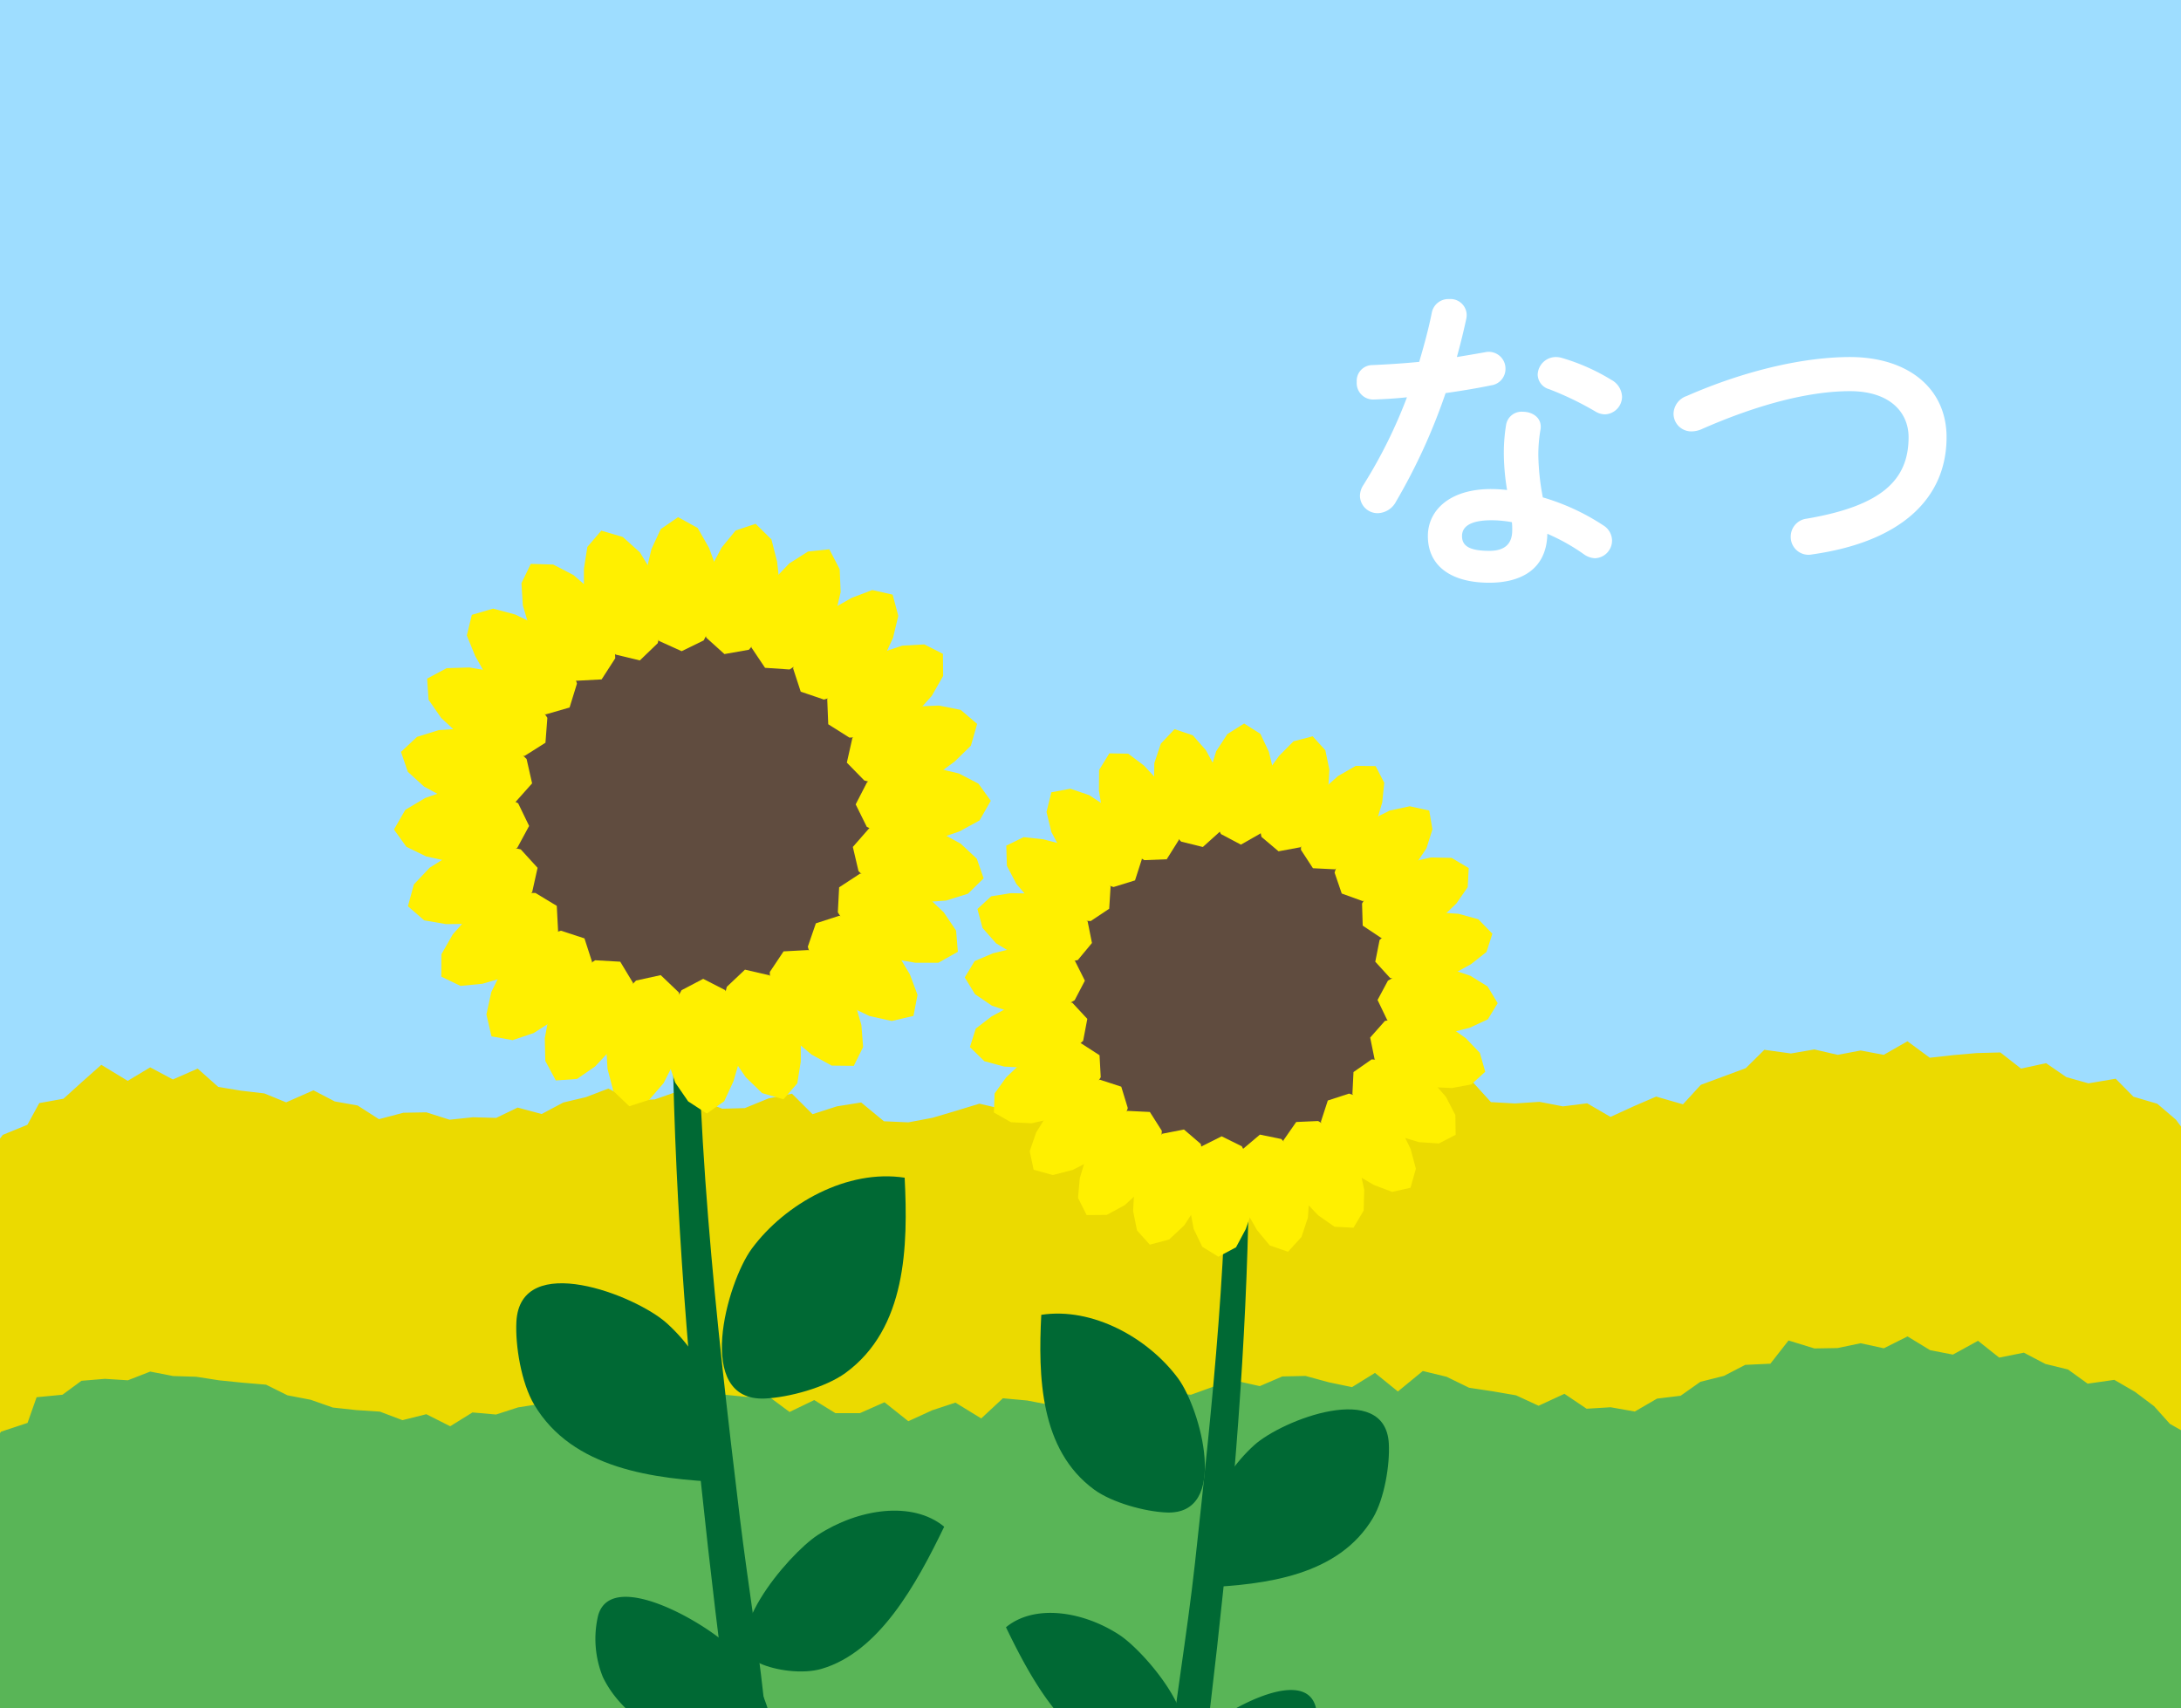 <svg xmlns="http://www.w3.org/2000/svg" xmlns:xlink="http://www.w3.org/1999/xlink" width="420" height="329" viewBox="0 0 420 329">
  <rect x="0" y="0" width="420" height="329" fill="#333333" stroke="none"/>
  <defs>
    <clipPath id="clip-path">
      <rect id="長方形_166" data-name="長方形 166" width="420" height="329" transform="translate(165 29)" fill="#fff"/>
    </clipPath>
    <clipPath id="clip-path-2">
      <rect id="長方形_169" data-name="長方形 169" width="459.993" height="428.252" fill="none"/>
    </clipPath>
  </defs>
  <g id="illust-event02" transform="translate(-305 1)">
    <g id="マスクグループ_19" data-name="マスクグループ 19" transform="translate(140 -30)" clip-path="url(#clip-path)">
      <g id="グループ_372" data-name="グループ 372" transform="translate(136 15.62)">
        <rect id="長方形_168" data-name="長方形 168" width="460" height="302.562" transform="translate(0 0)" fill="#9eddff"/>
        <path id="パス_3292" data-name="パス 3292" d="M373.991,31.2l-4.444-.838-4.421.838-4.5-1.04-4.5.778L351,30.229l-3.576,3.538-4.339,1.608-4.316,1.6-3.441,3.755-5.162-1.489-4.234,1.825-4.556,2.087-4.5-2.618-4.668.591-4.518-.875-4.728.314-4.616-.262-3.9-4.3-4.69.015-4.69.5-4.563-2.012-4.473,3.733-4.451-1.893-4.473-.546-4.421.748-4.384,1.5-4.541-1.6-4.443.247-4.451.187L240.6,39.445l-4.526-.883-4.376.995-4.481-.165L222.9,41.33l-4.623-2.409-4.391,3.06-4.631.1-4.675-.374-4.743-1.1-4.5,1.376L190.8,43.327l-4.645.875-4.7-.209-4.384-3.621-4.675.748-4.69,1.511-3.95-3.942-4.511.9-4.578,1.87-4.354.12-4.271-1.721-4.354-1.593-4.376,1.526-4.376.187-4.563-2.282-4.309,1.653-4.339,1.025-4.182,2.222-4.623-1.242-4.129,1.99-4.488-.12-4.488.471-4.473-1.421-4.429.075-4.7,1.242-4.107-2.633L75.7,40.17l-4.107-2.139L66.342,40.35l-4.2-1.721-4.481-.524-4.391-.726L49.3,33.849l-4.765,2.095L40.159,33.61l-4.331,2.6-5.087-3.09L26.9,36.535l-3.441,3.119-4.66.838-2.282,4.174-4.743,1.945L8.9,50.426l1.519,5.506L8.479,59.987l-2.072,4.2.771,4.69L4.507,73.22l.165,4.6.075,4.458,1.481,4.548-.045,4.466L4.8,95.752l-.464,4.481.972,4.466-2.566,4.571.92,4.481,1.189,4.436.943,4.436-1.122,4.6.037,4.518,2.543,4.234-1.893,4.773,1.481,4.339-.18,4.571,1.721,4.279.03,4.556.771,4.436,2.2,4.122-.209,4.638,2.356,4.062.5,5.409,5.349.688,4.414-3.658,4.488,3.546L32.7,179l4.444-.793L41.6,177.9l4.5,3.179,4.473.4,4.421-2.147,4.444-.576,4.473.411,4.414-1.885,4.5,2.08,4.473.471,4.429-1.526,4.518,2.7,4.4-3.112,4.444-.6h4.458l4.466.082,4.488.913,4.458.389,4.429-2.08,4.473.621,4.5,2.566,4.466.172,4.406-3.037,4.5,2.08,4.451-.793,4.451.015,4.458-.209,4.481,1.062,4.444-.381,4.444-1.332,4.466.688,4.444-1.84,4.481,2.521,4.444-2.012,4.451-.344L193.213,179l4.451-2.027,4.466,1.8,4.451-3.344,4.451,3.725,4.309.172,4.451-4.047,4.361.838,4.339,1.376,4.279,2.439,4.511-1.855,4.309,1.444,4.578-2.6,4.346.958,4.3,1.526,4.391.367,4.563-1.8,4.331,1.219,4.414.232,4.286,1.541,4.571-1.563,4.346.868,4.219,2.6,4.481-.748,4.4.367,4.339,1.107,4.444-.584,4.376.5,4.369.771,4.466-1.631,4.346,1.414,4.346,2.319,4.421-.771,4.414-.808,4.4.2,4.346-2.768,4.473,3.224,4.264-3.179,4.481,1.84,4.242-2.147,4.526,1.571,4.444.067,4.458.045,4.077-2.6,4.219-1.332,4.728,1.369,4.369-.711,3.568-3.987,5.236,2.648,3.516-3.748,3.965-1.975,4.862.591,3.269-3.718,4.907.337,3.815-4.556,5.177.067,2.072-4.675,1.5-4.01,1.047-4.227-.209-4.414,2.94-4.429-1.945-4.406-.995-4.354-1.668-4.264-.247-4.4,2.214-4.668-.1-4.384-2.491-4.167-.658-4.384,1.145-4.376-.778-4.526,1.526-4.331,1.9-4.249.135-4.466.322-4.443-1.706-4.563.194-4.414-.2-4.414.987-4.586-2.521-4.04-1.765-4.047-1.234-4.189L433.1,47.5l-2.843-3.815-3.591-3.067-4.593-1.354L418.658,35.8l-5.244.89-4.264-1.2-3.9-2.686-4.818,1.047-3.987-3.112-4.556.12-4.533.4-4.5.5-4.3-3.172Z" transform="translate(17.765 185.332)" fill="#ebda00"/>
        <path id="パス_3293" data-name="パス 3293" d="M374.227,38.484l-4.473-.972-4.451.928-4.451.075-4.982-1.534-3.493,4.473-4.847.224L343.436,43.8,338.9,44.939l-3.808,2.686-4.541.554-4.286,2.484-4.653-.823-4.623.284-4.271-2.873-4.975,2.3L303.4,47.543l-4.526-.778-4.518-.681-4.339-2.117-4.571-1.107-4.8,3.942-4.414-3.576-4.421,2.738-4.458-.928-4.5-1.227-4.466.1L254.05,45.77l-4.526-1.01-4.384,1.107L240.8,47.43l-4.5-.464-4.616-2.042-4.331,1.511-4.473-.194-4.429.329-4.429,2.888-4.75-.913-4.69-.434-4.174,3.882-4.967-3.045-4.488,1.481-4.586,2.1-4.586-3.651-4.728,2.095-4.713.007-4.092-2.521-4.75,2.289-4.04-3-4.436.082-4.369-.441-4.436,1.93-4.309-2.581-4.376,1.369L133.23,49.4l-4.376-.03-4.6-2.214-4.271,1.728-4.429.3-4.354.688-4.227,1.369-4.541-.4L98.146,53.5l-4.6-2.319-4.593,1.145-4.346-1.646-4.533-.292-4.533-.494-4.279-1.5-4.451-.853-4.129-2.05-4.548-.381-4.481-.456-4.421-.688-4.458-.135-4.4-.86-4.3,1.676-4.429-.277-4.511.374L23.482,47.43l-4.982.479-1.743,4.945-5.094,1.683L8.8,58.434,10.024,63.9,6.635,67.673,6.822,72.4,4.75,76.762,3.688,81.3,3.9,85.9l-.823,4.451L6.486,95l-3.03,4.384,2.73,4.533-3.479,4.488,2.02,4.473,1.481,4.429-.89,4.526,1.4,4.406-2.932,4.713,1.878,4.369-.037,4.518-.06,4.526L7.129,148.7l2.76,4.129L7.264,157.77l1.646,4.279.367,4.488,2.439,4.084-.187,4.593.92,4.406,2.768,3.95-.03,4.548,4.369-1.967,4.466,1.354,4.458,1.16,4.436-1.728,4.451.3,4.488,1.631,4.466.756,4.406-3.374,4.5,2.7,4.429-1.833,4.443-.95,4.436-.711,4.533,4,4.429-2.02,4.473.778,4.473.5,4.406-2.783,4.451-.2,4.526,3.149,4.443-.973,4.458-.135,4.391-3.157,4.473.172,4.488,1.3,4.5,2.139,4.406-2.88,4.488,1.489,4.444-1.354L144.4,187.1l4.436-1.8,4.444-.681,4.511,2.865,4.429-1.87,4.466.419,4.458.756,4.444-1.578,4.458.329,4.458-.8,4.451-1.257,4.473,3.748,4.458-.1,4.451-2.319,4.458-1.556,4.458.352,4.361.06,4.346,1.541,4.429-1.4,4.361.808,4.324,1.833,4.518-1.975,4.354.943,4.429-.195,4.129,3.9,4.481-.987,4.429-.1,4.511-1.137,4.137,3.531,4.6-2.08,4.481-.673,4.429-.015,4.339,1.077,4.271,1.967,4.466-.516,4.324,1.257,4.458-.658,4.466-.9,4.331,1.167,4.384.352,4.324,1.758,4.429-.509,4.376.935,4.429-1.489,4.391.03,4.4,1.556,4.369-1.863,4.339-1.548L356.154,193l4.219-3.119,4.4.441,4.556,1.758,4.444.06,4.271-1.391,4.623,1.115,4.294-1.2,4.376-.733,4.286-1.16,3.875-2.8,4.728.673,4.376-.845,3.486-3.628,4.5-.471,3.9-2.1,4.511-.673,4.765-1.107,3.2-4.376,1.526-4.683,1.75-3.553,3.815-3.7-1.878-4.616-.2-4.369-.1-4.391-.337-4.369-.965-4.309-.15-4.406.92-4.526-.823-4.324v-4.406l-.636-4.361-.7-4.436,3.1-4.242-2.476-4.69,3.523-4.077.045-4.481-.5-4.511-.135-4.466-.531-4.444.322-4.451-.277-4.458L436.847,68.9l-1.017-4.324L433.324,60.8l.269-5.319-4.286-2.446-3.045-3.4L422.6,46.877l-3.987-2.312-5.139.733-3.778-2.73-4.369-1.07-4.137-2.169-4.75.95L392.36,37.04,387.527,39.7l-4.391-.853-4.346-2.648Z" transform="translate(17.549 234.563)" fill="#59b557"/>
        <g id="グループ_371" data-name="グループ 371" transform="translate(0 0)">
          <g id="グループ_370" data-name="グループ 370" clip-path="url(#clip-path-2)">
            <path id="パス_3294" data-name="パス 3294" d="M21.344,27.076c-1.466,63.324,7.331,130.6,15.934,192.567-.284-2.035-5.049-.868-4.75,1.279.135.987.277,1.982.411,2.97.292,2.1,4.444.741,4.773-.845,5.73-27.447-.2-53.33-3.523-80.731-4.638-38.361-8.939-77-8.049-115.666.06-2.371-4.75-1.571-4.8.426" transform="translate(137.276 163.267)" fill="#006934"/>
            <path id="パス_3295" data-name="パス 3295" d="M30.749,74.868c-13.727.591-7.339-22.337-2.536-28.853,6.426-8.707,18.417-15.38,29.444-13.675.666,13.181.352,29.01-11.378,37.59-3.9,2.85-11,4.735-15.53,4.937" transform="translate(145.555 207.854)" fill="#006934"/>
            <path id="パス_3296" data-name="パス 3296" d="M17.2,42.2c.756-13.712,22.943-5.109,28.958.314C54.2,49.743,59.673,62.333,56.9,73.142c-13.181-.628-28.905-2.491-36.3-14.984-2.461-4.174-3.651-11.4-3.4-15.956" transform="translate(111.245 225.701)" fill="#006934"/>
            <path id="パス_3297" data-name="パス 3297" d="M25.894,70.112C17.082,66.057,31.138,49.189,37,45.373c7.825-5.087,18.23-6.65,24.35-1.6-5.379,11.139-12.538,24.14-23.609,27.372-3.68,1.077-8.932.292-11.842-1.032" transform="translate(149.475 263.636)" fill="#006934"/>
            <path id="パス_3298" data-name="パス 3298" d="M19.718,46.535c2.536-9.358,21.5,1.706,26.235,6.845,6.314,6.882,9.575,16.884,5.61,23.744-11.879-3.449-25.891-8.363-30.91-18.739a19.507,19.507,0,0,1-.935-11.849" transform="translate(124.457 278.011)" fill="#006934"/>
            <path id="パス_3299" data-name="パス 3299" d="M92.2,55.677A37.717,37.717,0,1,1,54.486,17.952,37.717,37.717,0,0,1,92.2,55.677" transform="translate(108.674 116.339)" fill="#604c3f"/>
            <path id="パス_3300" data-name="パス 3300" d="M35.051,29.624,34.31,34.5,32.036,38.84l-4.242,2.072-4.361-1.975-2.087-4.458-.905-4.855L21,25.382l.98-4.137L23.77,17.4l3.336-2.3,3.778,2.087,2.192,3.853L34.609,25.2Z" transform="translate(132.471 97.88)" fill="#fff000"/>
            <path id="パス_3301" data-name="パス 3301" d="M33.831,27.457l.471,4.937-1.174,4.735-3.441,3.314-4.653-1.122L21.57,35.835,19.58,31.28l-.673-4.227.015-4.271.658-4.2,2.686-3.134,4.144,1.227,3.284,2.955,2.312,3.778Z" transform="translate(122.529 100.128)" fill="#fff000"/>
            <path id="パス_3302" data-name="パス 3302" d="M33.211,25.013l1.908,4.548.247,4.922L32.74,38.553l-4.862.262L23.7,36.175l-3.015-3.927-1.893-3.83L17.569,24.3,17.3,20.024l1.8-3.718,4.316.127,3.92,2.035,3.359,2.917Z" transform="translate(112.115 105.672)" fill="#fff000"/>
            <path id="パス_3303" data-name="パス 3303" d="M32.651,23.286l3.037,3.9L37.1,31.9,35.681,36.5l-4.608,1.332L26.39,36.437l-3.92-2.977L19.6,30.31,17.5,26.57l-1.608-3.942.965-3.972,4.1-1.2L25.23,18.6l3.972,1.93Z" transform="translate(103.005 113.138)" fill="#fff000"/>
            <path id="パス_3304" data-name="パス 3304" d="M31.382,21.568l3.89,3.007,2.753,4.1-.367,4.8-4.017,2.536-4.892-.09-4.571-1.87-3.486-2.461-3.119-2.895-2.424-3.5-.277-4.069,3.755-2.012,4.384-.135,4.361.748Z" transform="translate(96.381 122.95)" fill="#fff000"/>
            <path id="パス_3305" data-name="パス 3305" d="M30.282,21l4.563,1.99,3.546,3.419,1.062,4.69-3.217,3.613L31.4,35.746l-4.915-.606-4.04-1.376-3.778-2.027-3.149-2.865L14.2,25.042l3.09-2.895,4.182-1.3,4.406-.3Z" transform="translate(92.017 133.148)" fill="#fff000"/>
            <path id="パス_3306" data-name="パス 3306" d="M28.613,22.083l4.907.658,4.414,2.237,2.11,4.361-2.267,4.189-4.242,2.461-4.922.494-4.227-.352-4.167-.92-3.815-1.855-2.386-3.329L16.2,26.242l3.815-2.274,4.2-1.466Z" transform="translate(90.85 143.108)" fill="#fff000"/>
            <path id="パス_3307" data-name="パス 3307" d="M26.443,24.2l4.877-.688,4.8,1.1,3.232,3.546-1.04,4.675-3.576,3.389-4.571,1.863-4.182.868-4.271.045-4.2-.726-3.127-2.715,1.145-4.2,3.052-3.232,3.748-2.341Z" transform="translate(93.17 152.356)" fill="#fff000"/>
            <path id="パス_3308" data-name="パス 3308" d="M23.885,26.76l4.556-1.937,4.907-.045,4.122,2.491.254,4.877L34.949,36.2l-3.77,3.194L27.244,41.07l-4.092,1.2-4.227.411L15.238,40.9l.015-4.316,2.2-3.838,2.925-3.314Z" transform="translate(98.751 160.573)" fill="#fff000"/>
            <path id="パス_3309" data-name="パス 3309" d="M22.054,30.111l3.965-2.985,4.728-1.376,4.533,1.481,1.466,4.533L35.3,36.447,32.347,40.4,29.1,43.165l-3.606,2.3L21.448,46.83,17.378,46.1l-.98-4.219.943-4.316,1.975-3.98Z" transform="translate(106.271 166.873)" fill="#fff000"/>
            <path id="パス_3310" data-name="パス 3310" d="M20.377,33.086l3.112-3.838L27.6,26.511l4.832.277,2.469,4.1-.165,4.862L33.012,40.38l-2.491,3.456L27.6,46.956,24.1,49.372l-4.077.284L18,45.893l-.1-4.376.808-4.339Z" transform="translate(116.011 171.806)" fill="#fff000"/>
            <path id="パス_3311" data-name="パス 3311" d="M20,36.155l1.848-4.623,3.4-3.6L30,26.894l3.486,3.329,1.1,4.78-.531,4.907L32.5,43.868l-1.937,3.808-2.79,3.232-3.823,1.234L20.87,49.2,19.756,44.93l-.277-4.406Z" transform="translate(126.236 174.289)" fill="#fff000"/>
            <path id="パス_3312" data-name="パス 3312" d="M21,38.33l.83-4.877,2.334-4.279,4.167-2.184,4.212,2.162,2.431,4.264.583,4.915-.194,4.264-1.2,4.114-1.78,3.853-3.351,2.371-3.6-2.349-2.5-3.628-1.391-4.212Z" transform="translate(136.084 174.905)" fill="#fff000"/>
            <path id="パス_3313" data-name="パス 3313" d="M22.983,39.769l-.554-4.937L23.6,30.059l3.5-3.306,4.713,1.092,3.351,3.591,1.952,4.541.733,4.212v4.256l-.673,4.2-2.671,3.082-4.1-1.2-3.149-3.052-2.5-3.643Z" transform="translate(145.36 173.373)" fill="#fff000"/>
            <path id="パス_3314" data-name="パス 3314" d="M25.826,39.923l-2.042-4.5-.09-4.952L26.342,26.5l4.758-.254L35.289,28.8l2.985,3.95,1.863,3.83,1.189,4.1.337,4.242-1.8,3.628L35.611,48.5l-3.86-2.11-3.381-2.843Z" transform="translate(153.552 170.105)" fill="#fff000"/>
            <path id="パス_3315" data-name="パス 3315" d="M29.086,40l-3.037-3.935-1.376-4.735,1.548-4.5,4.5-1.459,4.735,1.317,3.845,3.1,2.813,3.194,2.207,3.658L45.8,40.61l-.785,4.047-4.182.98-4.294-.958-4-1.923Z" transform="translate(159.891 164.376)" fill="#fff000"/>
            <path id="パス_3316" data-name="パス 3316" d="M32,38.934l-3.9-3.037-2.648-4.152.247-4.818,4.047-2.648,4.9.352,4.608,1.743,3.5,2.439,3.1,2.932,2.371,3.523.337,4.069L44.8,41.455H40.4L36.044,40.7Z" transform="translate(164.894 157.344)" fill="#fff000"/>
            <path id="パス_3317" data-name="パス 3317" d="M34.987,37.754,30.477,35.7,26.923,32.33l-1.092-4.66,3.194-3.651,4.832-1.055,4.93.606,4.04,1.414,3.763,2.05,3.112,2.9,1.317,3.778L48,36.676l-4.2,1.317-4.414.307Z" transform="translate(167.402 148.823)" fill="#fff000"/>
            <path id="パス_3318" data-name="パス 3318" d="M37.335,35.963l-4.87-.748-4.429-2.147L25.9,28.745l2.2-4.271L32.45,22.2l4.885-.666,4.256.269,4.167.987,3.778,1.96,2.379,3.306-2.162,3.785-3.882,2.117L41.7,35.387Z" transform="translate(167.879 139.548)" fill="#fff000"/>
            <path id="パス_3319" data-name="パス 3319" d="M38.678,34.885l-4.892.748-4.743-1.249-3.366-3.441,1.07-4.75,3.583-3.411,4.578-1.952,4.219-.7,4.286-.18,4.2.838,3.157,2.7-1.2,4.189-3.157,3.082L42.83,33.382Z" transform="translate(166.4 129.313)" fill="#fff000"/>
            <path id="パス_3320" data-name="パス 3320" d="M38.966,34.38l-4.631,1.758-4.9.187-4.069-2.566-.195-4.825L27.79,24.79l3.83-3.134,3.935-1.676,4.055-1.354,4.257-.247L47.449,20.2l.045,4.249-2.177,3.823-2.94,3.3Z" transform="translate(163.131 119.106)" fill="#fff000"/>
            <path id="パス_3321" data-name="パス 3321" d="M38.828,33.624l-3.882,3.037-4.713,1.414-4.473-1.526-1.466-4.481,1.354-4.705,3.022-3.912,3.172-2.843,3.718-2.117,3.972-1.511,3.927.883,1.092,4.084-1.025,4.264-1.87,4.017Z" transform="translate(157.436 110.037)" fill="#fff000"/>
            <path id="パス_3322" data-name="パス 3322" d="M37.768,32.568,34.7,36.435l-4.122,2.641-4.72-.322L23.218,34.82l.172-4.9,1.855-4.571,2.319-3.6,2.962-3.1,3.6-2.289,4.107-.434,2,3.853.18,4.391-1,4.309Z" transform="translate(150.47 103.241)" fill="#fff000"/>
            <path id="パス_3323" data-name="パス 3323" d="M36.437,31.275,34.53,35.8,31.32,39.534l-4.705.83-3.5-3.157-1.219-4.75.576-4.915,1.6-3.942,2.02-3.77,2.686-3.269,3.838-1.287,3.045,3.007,1.092,4.264.494,4.391Z" transform="translate(141.893 98.983)" fill="#fff000"/>
            <path id="パス_3324" data-name="パス 3324" d="M46.249,31.131c.658,31.03-2.648,61.6-6.022,92.4-3.082,28.075-9.912,55.686-4.316,83.768.359,1.818,4.069.756,4.279-.748.12-.89.239-1.765.359-2.656.284-2.057-4.047-1.414-4.294.374,7.72-56.12,15.5-116.534,14.288-173.521-.045-2.132-4.331-1.384-4.294.382" transform="translate(218.895 190.848)" fill="#006934"/>
            <path id="パス_3325" data-name="パス 3325" d="M54.928,73.914c12.291.531,6.568-19.981,2.267-25.823C51.442,40.3,40.7,34.326,30.84,35.845c-.6,11.8-.307,25.965,10.181,33.655,3.493,2.551,9.837,4.242,13.907,4.414" transform="translate(198.681 230.757)" fill="#006934"/>
            <path id="パス_3326" data-name="パス 3326" d="M70.982,44.677c-.673-12.276-20.534-4.578-25.913.277-7.211,6.486-12.1,17.744-9.628,27.417,11.8-.554,25.876-2.229,32.5-13.413,2.192-3.725,3.262-10.211,3.037-14.281" transform="translate(225.469 246.737)" fill="#006934"/>
            <path id="パス_3327" data-name="パス 3327" d="M61.5,69.661c7.885-3.628-4.69-18.739-9.934-22.143-7.017-4.563-16.323-5.955-21.791-1.436,4.81,9.964,11.213,21.6,21.118,24.507A17.581,17.581,0,0,0,61.5,69.661" transform="translate(192.948 280.694)" fill="#006934"/>
            <path id="パス_3328" data-name="パス 3328" d="M63.781,48.545c-2.274-8.363-19.24,1.534-23.474,6.142-5.663,6.157-8.58,15.1-5.027,21.253,10.637-3.09,23.175-7.488,27.663-16.772a17.5,17.5,0,0,0,.838-10.623" transform="translate(218.583 293.558)" fill="#006934"/>
            <path id="パス_3329" data-name="パス 3329" d="M30.962,56.728a33.76,33.76,0,1,0,33.76-33.76,33.771,33.771,0,0,0-33.76,33.76" transform="translate(200.654 148.846)" fill="#604c3f"/>
            <path id="パス_3330" data-name="パス 3330" d="M34.952,33.425l.591,4.4,2.08,3.89,3.83,2.027,3.733-2.124,2.229-3.77.456-4.421-.127-3.815-.9-3.74L45.2,22.4l-3.127-1.982L38.849,22.45l-2.154,3.3-1.167,3.778Z" transform="translate(226.51 132.306)" fill="#fff000"/>
            <path id="パス_3331" data-name="パス 3331" d="M36.872,31.42,36.228,35.8l.913,4.316,3.284,2.775,4.212-.778,2.88-3.306,1.7-4.07.771-3.725.232-3.83-.778-3.748L47,20.745l-3.688.965-2.775,2.8-2.326,3.2Z" transform="translate(234.783 134.44)" fill="#fff000"/>
            <path id="パス_3332" data-name="パス 3332" d="M39.056,29.144,37.47,33.3l-.1,4.376,2.312,3.546,4.219.209,3.7-2.319,2.768-3.441,1.563-3.456,1.092-3.658.389-3.793-1.661-3.209-3.815-.045-3.426,1.96-2.947,2.626Z" transform="translate(242.154 139.371)" fill="#fff000"/>
            <path id="パス_3333" data-name="パス 3333" d="M42.153,27.536l-2.6,3.6-1.324,4.189,1.376,4.025,4.032,1.459,4.212-1.354,3.576-2.641,2.356-2.992,2.139-3.179L57.069,27l-.613-3.628L52.7,22.546l-3.853.823L45.3,25.142Z" transform="translate(247.776 146.114)" fill="#fff000"/>
            <path id="パス_3334" data-name="パス 3334" d="M44.625,26.175l-3.471,2.775-2.214,3.793.127,4.249,3.591,2.394,4.4-.247,4.122-1.616,3.164-2.147,2.76-2.648,2.184-3.149.194-3.666-3.3-1.967-3.98-.082-3.875.883Z" transform="translate(252.353 154.652)" fill="#fff000"/>
            <path id="パス_3335" data-name="パス 3335" d="M47.442,25.953l-4.062,1.713L40.11,30.584l-.83,4.182,2.85,3.127,4.256,1.047,4.384-.524,3.576-1.332L57.7,35.252l3-2.371,1.13-3.508-2.715-2.783-3.823-1.055-3.957-.254Z" transform="translate(254.561 163.83)" fill="#fff000"/>
            <path id="パス_3336" data-name="パス 3336" d="M49.543,26.664l-4.376.666-3.83,2.11-2,3.733,1.87,3.89,3.972,1.893,4.361.83,3.823-.322,3.718-.95L60.569,36.9l1.9-3.112-1.952-3.232L57.188,28.5,53.44,27.255Z" transform="translate(254.943 172.796)" fill="#fff000"/>
            <path id="パス_3337" data-name="パス 3337" d="M50.684,28.377l-4.414-.434-4.294.98-2.828,3.194L40,36.3l3.239,2.955,4.055,1.81,3.77.6,3.823.172,3.748-.7,2.671-2.439-1.04-3.628-2.708-2.828-3.232-2.282Z" transform="translate(253.711 181.087)" fill="#fff000"/>
            <path id="パス_3338" data-name="パス 3338" d="M50.93,30.911l-4.137-1.556-4.4-.292L38.9,31.5l-.209,4.2,2.184,3.815,3.583,2.6L47.84,43.9,51.513,45l3.83.254,3.232-1.668-.06-3.808-1.81-3.5-2.6-2.992Z" transform="translate(250.746 188.347)" fill="#fff000"/>
            <path id="パス_3339" data-name="パス 3339" d="M51.008,33.938,47.477,31.3,43.3,29.944l-4.084,1.332-1.332,4.092,1.3,4.2,2.663,3.538,2.91,2.469,3.291,1.952,3.561,1.347,3.531-.793,1.04-3.673L55.16,40.6l-1.735-3.538Z" transform="translate(245.482 194.052)" fill="#fff000"/>
            <path id="パス_3340" data-name="パス 3340" d="M50.066,36.41,47.38,32.886,43.6,30.65l-4.219.187-2.461,3.538.18,4.429,1.758,4.077,2.117,3.164,2.648,2.775,3.134,2.192,3.658.187,1.952-3.3.112-3.972-.823-3.89Z" transform="translate(239.233 198.628)" fill="#fff000"/>
            <path id="パス_3341" data-name="パス 3341" d="M48.867,39.079l-1.833-4.01-2.94-3.224L39.972,31l-3.254,2.745-.972,4.309.583,4.384,1.182,3.628L39.419,49.4l2.446,2.947,3.516,1.212,2.6-2.85,1.234-3.748.269-3.972Z" transform="translate(231.655 200.896)" fill="#fff000"/>
            <path id="パス_3342" data-name="パス 3342" d="M47.429,41.307l-.509-4.4-2.035-3.942L41,31.043,37.12,32.988l-1.937,3.942-.733,4.376.456,3.785.7,3.77,1.661,3.456,3.1,1.915,3.4-1.81,1.87-3.493,1.3-3.725Z" transform="translate(223.256 201.18)" fill="#fff000"/>
            <path id="パス_3343" data-name="パス 3343" d="M46.421,42.313l.561-4.376-.913-4.294-3.232-2.775-4.167.815L35.694,34.9l-1.728,4.077-.711,3.755-.209,3.823.756,3.763,2.454,2.723,3.725-.987,2.9-2.708,2.162-3.329Z" transform="translate(214.159 200.043)" fill="#fff000"/>
            <path id="パス_3344" data-name="パス 3344" d="M46.051,42.784l1.466-4.189.247-4.369-2.3-3.628-4.309-.209-3.7,2.386L34.672,36.2l-1.6,3.479-1.107,3.673-.337,3.8,1.661,3.3,3.867-.03,3.479-1.885,2.917-2.686Z" transform="translate(204.969 196.936)" fill="#fff000"/>
            <path id="パス_3345" data-name="パス 3345" d="M45.323,42.774l2.6-3.561,1.347-4.174-1.257-4.114-4.122-1.339L39.713,31l-3.628,2.528-2.424,2.962-2.035,3.247-1.242,3.628.756,3.561,3.7,1.017,3.823-.987,3.523-1.8Z" transform="translate(196.911 191.736)" fill="#fff000"/>
            <path id="パス_3346" data-name="パス 3346" d="M44.266,41.673l3.471-2.745,2.3-3.748-.232-4.234-3.561-2.3-4.4.007L37.766,30.4l-3.149,2.162L31.834,35.2,29.6,38.314l-.142,3.666,3.3,1.87,3.965.2,3.875-.883Z" transform="translate(190.934 185.661)" fill="#fff000"/>
            <path id="パス_3347" data-name="パス 3347" d="M43.283,40.412l4.1-1.638,3.269-2.97.8-4.219-2.88-3.1L44.322,27.47l-4.376.524L36.37,29.3l-3.359,1.818-3.037,2.334-1.13,3.561,2.783,2.723,3.815,1.032L39.385,41Z" transform="translate(186.934 178.022)" fill="#fff000"/>
            <path id="パス_3348" data-name="パス 3348" d="M41.654,39.246l4.406-.591,3.815-2.192L51.843,32.7l-1.915-3.823-3.875-2.072-4.4-.643-3.8.367-3.718.9-3.523,1.5-1.9,3.149L30.68,35.3l3.269,2.222,3.763,1.272Z" transform="translate(186.075 169.548)" fill="#fff000"/>
            <path id="パス_3349" data-name="パス 3349" d="M39.638,38.114l4.414.389,4.324-.838L51.1,34.381l-.83-4.137L47.036,27.32,43,25.592l-3.74-.748-3.815-.06-3.755.606-2.648,2.439.98,3.643,2.618,2.97,3.389,2.05Z" transform="translate(188.182 160.613)" fill="#fff000"/>
            <path id="パス_3350" data-name="パス 3350" d="M37.576,37.629l4.077,1.721,4.4.15L49.6,37.135l.269-4.256-2.334-3.725L44.009,26.5l-3.389-1.773-3.7-.965-3.793-.419-3.344,1.638.112,3.875,1.833,3.508,2.6,3Z" transform="translate(193.001 151.262)" fill="#fff000"/>
            <path id="パス_3351" data-name="パス 3351" d="M35.919,37.124,39.524,39.7l4.2,1.324,4.137-1.279,1.332-4.137-1.376-4.2-2.6-3.583-2.985-2.386-3.194-2.11L35.41,22.095l-3.658.681-.935,3.785.935,3.86L33.6,33.914Z" transform="translate(199.713 143.188)" fill="#fff000"/>
            <path id="パス_3352" data-name="パス 3352" d="M34.41,35.929l2.73,3.5L40.9,41.749l4.324-.172L47.531,37.9l-.172-4.391L45.72,29.383l-2.267-3.052-2.6-2.79-3.052-2.3-3.628-.06L32.2,24.4l-.03,3.957.636,3.927Z" transform="translate(208.453 137.288)" fill="#fff000"/>
            <path id="パス_3353" data-name="パス 3353" d="M33.942,35.021l1.773,4.084,3.112,3.119,4.167,1.032,3.232-2.91.875-4.324-.546-4.376L45.417,28l-1.833-3.381-2.528-2.873-3.508-1.182-2.641,2.79L33.65,27.114l-.067,3.957Z" transform="translate(217.64 133.246)" fill="#fff000"/>
          </g>
        </g>
      </g>
    </g>
    <path id="パス_4647" data-name="パス 4647" d="M41.974-6.2a38.443,38.443,0,0,1,7.068,3.968,3.952,3.952,0,0,0,2.108.744A3.415,3.415,0,0,0,54.436-4.9a3.483,3.483,0,0,0-1.674-2.914,43.14,43.14,0,0,0-11.656-5.394,47.143,47.143,0,0,1-.868-8.06,28.637,28.637,0,0,1,.434-5.084c.31-2.17-1.55-3.348-3.41-3.348a3.025,3.025,0,0,0-3.224,2.48A33.666,33.666,0,0,0,33.6-21.2a45.117,45.117,0,0,0,.62,6.572,27.625,27.625,0,0,0-3.1-.186c-7.936,0-12.152,4.092-12.152,9.052,0,5.766,4.464,8.99,11.842,8.99C36.766,3.224,41.85.744,41.974-6.2ZM30.814-2.914c-4.03,0-5.27-1.054-5.27-2.852,0-1.674,1.364-3.038,5.7-3.038a21.852,21.852,0,0,1,3.906.372,12.452,12.452,0,0,1,.062,1.55C35.216-4.154,33.666-2.914,30.814-2.914ZM17.3-39.308c-3.162.31-6.262.5-9.052.62A3.026,3.026,0,0,0,5.27-35.464a3.171,3.171,0,0,0,3.224,3.41c1.922-.062,4.154-.186,6.448-.434a95.009,95.009,0,0,1-8.37,16.864,3.862,3.862,0,0,0-.682,2.17,3.39,3.39,0,0,0,3.472,3.286A4.1,4.1,0,0,0,12.834-12.4a113.917,113.917,0,0,0,9.548-20.894c3.038-.434,6.076-.93,8.742-1.488a3.188,3.188,0,0,0,2.79-3.162,3.224,3.224,0,0,0-3.906-3.224c-1.736.31-3.6.62-5.456.93.682-2.48,1.3-4.96,1.8-7.316A3.115,3.115,0,0,0,23.064-51.4a3.237,3.237,0,0,0-3.348,2.666C19.1-45.632,18.228-42.47,17.3-39.308Zm27.528-.744a4.213,4.213,0,0,0-1.178-.186,3.507,3.507,0,0,0-3.534,3.41,2.994,2.994,0,0,0,2.232,2.79,60.583,60.583,0,0,1,8.866,4.278,3.589,3.589,0,0,0,1.86.558,3.417,3.417,0,0,0,3.286-3.41,3.848,3.848,0,0,0-2.046-3.224A39.253,39.253,0,0,0,44.826-40.052ZM68.82-32.736a3.7,3.7,0,0,0-2.542,3.41,3.414,3.414,0,0,0,3.472,3.41,4.913,4.913,0,0,0,1.8-.372c11.1-4.9,20.956-7.378,28.706-7.378,7.688,0,11.284,4.092,11.284,8.866,0,8.184-5.084,13.206-19.592,15.686a3.476,3.476,0,0,0-3.1,3.41A3.426,3.426,0,0,0,93-2.232C110.05-4.65,118.854-12.958,118.854-24.8c0-9.486-7.5-15.438-18.6-15.438C91.326-40.238,79.98-37.634,68.82-32.736Z" transform="translate(561 108)" fill="#fff"/>
  </g>
</svg>
